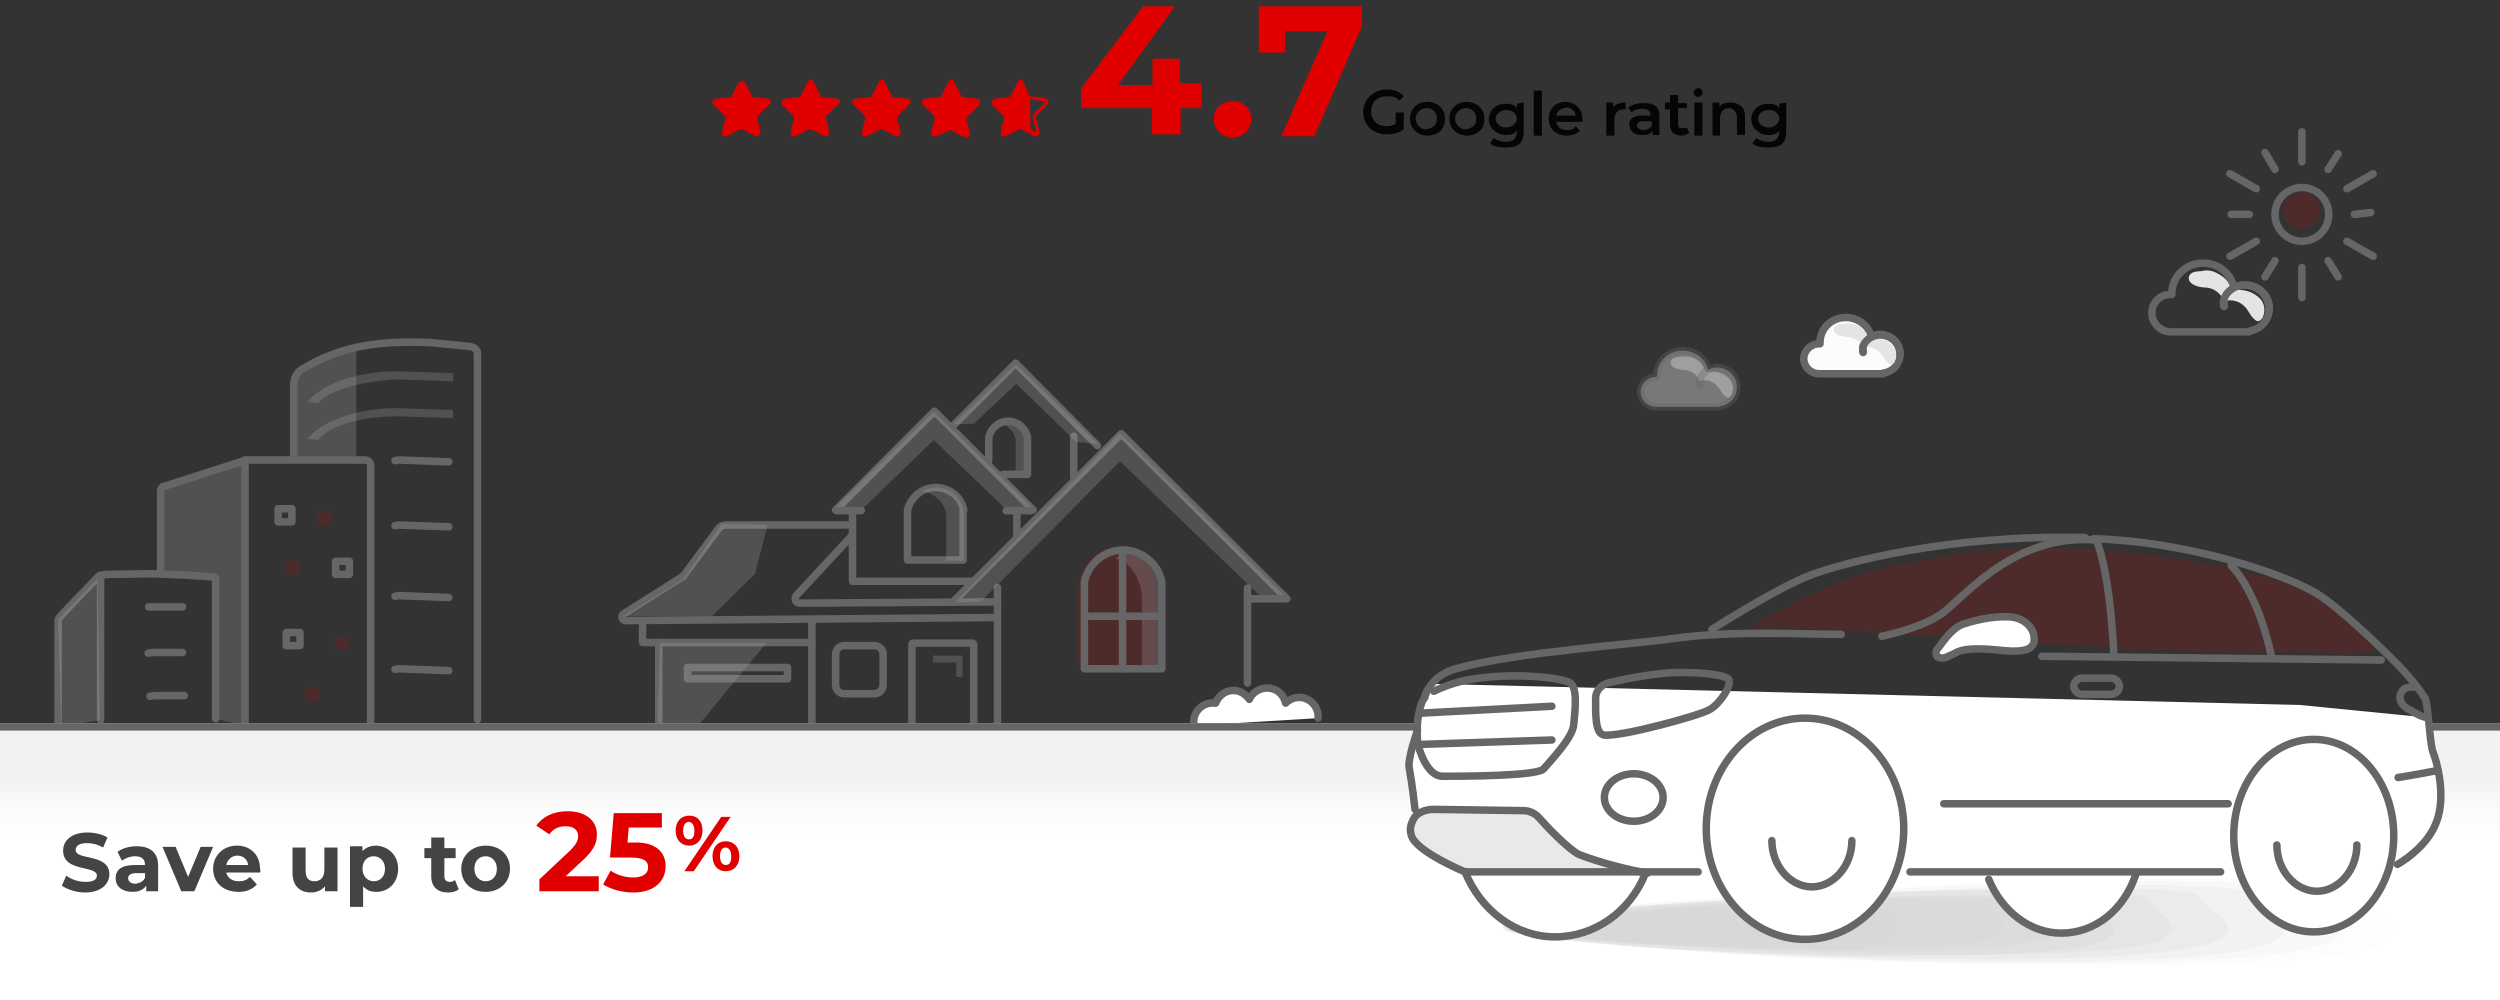 <?xml version="1.0" encoding="utf-8"?>
<!-- Generator: Adobe Illustrator 27.4.0, SVG Export Plug-In . SVG Version: 6.00 Build 0)  -->
<svg version="1.1" id="Layer_1" xmlns="http://www.w3.org/2000/svg" xmlns:xlink="http://www.w3.org/1999/xlink" x="0px" y="0px"
	 viewBox="0 0 400 160" style="enable-background:new 0 0 400 160;" xml:space="preserve">
<rect x="0" y="0" width="400" height="160" fill="#333333" stroke="none"/>
<style type="text/css">
	.st0{fill:#FFFFFF;stroke:#666666;stroke-width:1.2;stroke-linecap:round;stroke-linejoin:round;stroke-miterlimit:10;}
	.st1{opacity:0.25;fill:#ADADAD;}
	.st2{fill:none;stroke:#666666;stroke-width:1.2;stroke-linecap:round;stroke-linejoin:round;stroke-miterlimit:10;}
	.st3{opacity:0.16;fill:#E00000;}
	.st4{opacity:0.16;fill:#DE0001;enable-background:new    ;}
	.st5{fill:url(#SVGID_1_);}
	.st6{fill:#FFFFFF;}
	.st7{opacity:0.4;}
	.st8{fill:#A09C9B;fill-opacity:0;}
	.st9{opacity:6.250000e-02;fill:#A09C9B;enable-background:new    ;}
	.st10{opacity:0.125;fill:#A09C9B;enable-background:new    ;}
	.st11{opacity:0.188;fill:#A09C9B;enable-background:new    ;}
	.st12{opacity:0.25;fill:#A09C9B;enable-background:new    ;}
	.st13{opacity:0.312;fill:#A09C9B;enable-background:new    ;}
	.st14{opacity:0.375;fill:#A09C9B;enable-background:new    ;}
	.st15{opacity:0.438;fill:#A09C9B;enable-background:new    ;}
	.st16{opacity:0.5;fill:#A09C9B;enable-background:new    ;}
	.st17{opacity:0.562;fill:#A09C9B;enable-background:new    ;}
	.st18{opacity:0.625;fill:#A09C9B;enable-background:new    ;}
	.st19{opacity:0.688;fill:#A09C9B;enable-background:new    ;}
	.st20{opacity:0.75;fill:#A09C9B;enable-background:new    ;}
	.st21{opacity:0.812;fill:#A09C9B;enable-background:new    ;}
	.st22{opacity:0.875;fill:#A09C9B;enable-background:new    ;}
	.st23{opacity:0.938;fill:#A09C9B;enable-background:new    ;}
	.st24{fill:#A09C9B;}
	.st25{opacity:0.25;fill-rule:evenodd;clip-rule:evenodd;fill:#ABABAB;enable-background:new    ;}
	.st26{fill:#E00000;}
	.st27{fill:#050505;}
	.st28{opacity:0.34;fill:#E4E4E4;enable-background:new    ;}
	.st29{fill:#E4E4E4;}
	.st30{opacity:0.16;fill:#DF0000;enable-background:new    ;}
	.st31{fill:#FCFCFC;stroke:#666666;stroke-width:1.2;stroke-linecap:round;stroke-linejoin:round;stroke-miterlimit:10;}
	
		.st32{opacity:0.34;fill:#FCFCFC;stroke:#666666;stroke-width:1.2;stroke-linecap:round;stroke-linejoin:round;stroke-miterlimit:10;enable-background:new    ;}
	.st33{fill:#444444;}
</style>
<path class="st0" d="M210.9,114.9C210.9,114.9,210.9,114.9,210.9,114.9c0.1-1.7-1.1-3.1-2.7-3.3c-1-0.1-1.9,0.3-2.5,0.9
	c-0.3-1.3-1.3-2.3-2.7-2.4c-1.3-0.1-2.6,0.6-3.1,1.8c-0.5-0.7-1.3-1.3-2.2-1.4c-1.4-0.2-2.7,0.7-3.2,2c0,0-0.1,0-0.1,0
	c-1.7-0.2-3.2,1-3.4,2.7c0,0.3,0,0.6,0,0.9"/>
<path class="st1" d="M153.5,104.9h-4.2v1.1c0,0,3,0,3.7,0c0,1,0,2.3,0,2.3h1v-3.4H153.5z"/>
<line class="st2" x1="159.6" y1="94" x2="159.6" y2="116.2"/>
<line class="st2" x1="199.6" y1="94.1" x2="199.6" y2="109.3"/>
<polyline class="st2" points="155.3,93 136.4,93 136.4,82 "/>
<path class="st2" d="M136.4,85.6l-9,9.7c-0.4,0.5-0.1,1.2,0.6,1.2l31.6-0.2"/>
<path class="st2" d="M109.3,92.2l5.5-7.4c0.3-0.5,0.8-0.8,1.4-0.8H136"/>
<path class="st2" d="M130,91.9"/>
<path class="st2" d="M109.3,92.2l-9.5,6c-0.5,0.3-0.3,1.1,0.3,1.1l59.3-0.5"/>
<polyline class="st2" points="129.9,102.8 102.8,102.8 102.8,99.6 "/>
<path class="st2" d="M129.9,98.9"/>
<line class="st2" x1="129.9" y1="99.2" x2="129.9" y2="116.3"/>
<path class="st2" d="M154.2,81.6c-0.4-2.1-2.3-3.6-4.5-3.6c-2.2,0-4,1.6-4.5,3.6l0,0v8h8.9V81.6L154.2,81.6z"/>
<path class="st3" d="M184.8,93.5c-0.6-3.4-3.2-6-6.2-6s-5.6,2.6-6.2,6l0,0v13.3h12.5V93.5L184.8,93.5z"/>
<path class="st1" d="M149.8,78c-0.8,0-1.6,0.2-2.3,0.6c1.9,0.2,3.5,1.7,3.9,3.6v7.5h2.8v-8C153.8,79.5,152,78,149.8,78z"/>
<path class="st1" d="M161.3,67.3c-0.6,0-1.1,0.2-1.5,0.4c1.3,0.2,2.4,1.2,2.7,2.6v5.4h1.9v-5.8C164.1,68.4,162.8,67.3,161.3,67.3z"
	/>
<path class="st1" d="M181,88.4c-0.9,0-1.7,0.3-2.5,1c2.1,0.4,3.8,2.7,4.2,5.7v11.8h3.1V94.1C185.3,90.8,183.3,88.4,181,88.4z"/>
<path class="st2" d="M185.9,93.1c-0.6-2.9-3.2-5.1-6.2-5.1s-5.6,2.2-6.2,5.1l0,0V107h12.4V93.1L185.9,93.1z"/>
<path class="st2" d="M160.5,75.9h3.9V70l0,0c-0.3-1.5-1.6-2.6-3.1-2.6s-2.8,1.1-3.1,2.6l0,0v3.7"/>
<line class="st2" x1="173.5" y1="98.6" x2="185.5" y2="98.6"/>
<line class="st2" x1="179.6" y1="88.5" x2="179.6" y2="107"/>
<rect x="110" y="106.8" class="st2" width="16" height="1.8"/>
<line class="st2" x1="105.4" y1="102.8" x2="105.4" y2="116.4"/>
<line class="st2" x1="162.7" y1="81.7" x2="162.7" y2="85.8"/>
<line class="st2" x1="171.8" y1="69.8" x2="171.8" y2="76.3"/>
<path class="st2" d="M145.9,116.4v-13.3c0-0.1,0.1-0.2,0.2-0.2h9.5c0.1,0,0.2,0.1,0.2,0.2v13"/>
<path class="st2" d="M139.9,111h-4.8c-0.8,0-1.4-0.6-1.4-1.4v-4.9c0-0.8,0.6-1.4,1.4-1.4h4.8c0.8,0,1.4,0.6,1.4,1.4v4.9
	C141.3,110.4,140.6,111,139.9,111z"/>
<polyline class="st2" points="152.7,96.1 179.4,69.4 205.9,95.8 "/>
<polyline class="st2" points="152.6,68 162.5,58.1 175.6,71.3 "/>
<polyline class="st2" points="165.3,81.6 149.5,65.8 133.7,81.6 "/>
<polygon class="st1" points="161,81.5 149.4,70.4 137.4,82 133.1,81.7 149.4,65.9 165.7,81.7 "/>
<polygon class="st1" points="202.1,95.8 179.2,73.8 157,96.2 152.8,96.4 179.2,69.3 206,95.8 "/>
<polygon class="st1" points="172.2,70.7 162.6,61.4 155.8,67.8 152.5,67.9 162.6,58.3 175.8,71.1 "/>
<line class="st2" x1="133.9" y1="81.7" x2="137.8" y2="81.7"/>
<line class="st2" x1="161" y1="81.7" x2="164.9" y2="81.7"/>
<line class="st2" x1="199.9" y1="95.8" x2="205.6" y2="95.8"/>
<polygon class="st1" points="115.5,83.8 109.3,92.7 99.8,98.6 113.9,98.6 120.8,91.8 122.8,84 "/>
<polygon class="st1" points="111.7,116.1 105.2,116 105.6,102.9 122.6,102.9 "/>
<path class="st1" d="M46.6,73.6H57V55.8l-7.7,3c-1.6,0.6-2.6,1.8-2.6,3V73.6z"/>
<polygon class="st1" points="34.4,115 38.8,116 38.7,74.3 26.1,77.5 25.7,91.2 34.4,91.9 "/>
<path class="st2" d="M18.6,90.7"/>
<path class="st2" d="M9.3,116.3V99.1c0-0.3,6.6-7,6.6-7c0.4-0.1,1-0.2,1.5-0.2l7-0.1c0.9,0,10.1,0.4,10.1,0.6V115"/>
<path class="st2" d="M47,73.1l0-11.5c0-1,0.4-2,1.3-2.5c6.3-3.8,12.2-4.6,20.4-4.3l6.1,0.6c0.9,0,1.6,0.5,1.6,1.1c0,1.5,0,1.2,0,3.1
	v55.5"/>
<path class="st2" d="M63.2,73.7c0.2,0,0.4-0.1,0.6-0.1l8,0.3"/>
<path class="st2" d="M63.2,84.1c0.2,0,0.4-0.1,0.6-0.1l8,0.3"/>
<path class="st2" d="M63.2,95.4c0.2,0,0.4-0.1,0.6-0.1l8,0.3"/>
<path class="st2" d="M63.2,107.1c0.2,0,0.4-0.1,0.6-0.1l8,0.3"/>
<path class="st2" d="M23.8,97.1c0.2,0,0.4,0,0.7,0l4.7,0"/>
<path class="st2" d="M23.7,104.5c0.3,0,0.5-0.1,0.8-0.1l4.7,0 M23.8,107 M29.2,106.9"/>
<rect x="53.7" y="89.8" class="st2" width="2.2" height="2.1"/>
<rect x="45.8" y="101.2" class="st2" width="2.2" height="2.1"/>
<rect x="44.5" y="81.4" class="st2" width="2.2" height="2.1"/>
<rect x="45.8" y="89.8" class="st4" width="2.2" height="2.1"/>
<rect x="48.9" y="110" class="st4" width="2.2" height="2.1"/>
<rect x="53.6" y="101.9" class="st4" width="2.2" height="2.1"/>
<rect x="50.8" y="81.7" class="st4" width="2.3" height="2.3"/>
<path class="st1" d="M63.4,65.3l9.1,0.3l0,1.3l-9.1-0.3c0,0,0,0,0,0c-6.9,0.1-11.2,2-12.5,3.8l-1.7-0.2C51,67.9,55.9,65.4,63.4,65.3
	L63.4,65.3z"/>
<path class="st1" d="M63.4,59.4l9.1,0.3l0,1.3l-9.1-0.3c0,0,0,0,0,0c-6.9,0.4-11.2,2.2-12.5,3.8l-1.7-0.2C51,62,55.9,59.5,63.4,59.4
	L63.4,59.4z"/>
<line class="st2" x1="16.1" y1="92.1" x2="16.1" y2="115.2"/>
<path class="st2" d="M59.3,115.8V74.4c0-0.4-0.4-0.8-0.9-0.8H39.2v42.6"/>
<path class="st2" d="M39.1,73.7L26,77.9c-0.2,0.2-0.3,0.4-0.3,0.7v12.6"/>
<polygon class="st1" points="9.8,116.3 16,115.2 15.6,92.6 9.3,99.1 "/>
<linearGradient id="SVGID_1_" gradientUnits="userSpaceOnUse" x1="200.05" y1="5329.027" x2="200.05" y2="5300.555" gradientTransform="matrix(1 0 0 1 0 -5184.741)">
	<stop  offset="0.345" style="stop-color:#FFFFFF"/>
	<stop  offset="0.545" style="stop-color:#FAFAFA"/>
	<stop  offset="0.688" style="stop-color:#F2F2F2"/>
</linearGradient>
<path class="st5" d="M-0.8,115.7h401.7v45.1H-0.8V115.7z"/>
<path class="st2" d="M-1.9,116.3h406.7"/>
<path class="st6" d="M234.5,139.9l144.9-0.1c2.4,0,4.6-1.1,6.1-2.8l3.8-4.7c3.3-4-0.3-15.6-1.1-17.5l-20.2-2l-139.5-3.4l-3.3,11.9
	l0.9,13.5L234.5,139.9z"/>
<g class="st7">
	<path class="st8" d="M385.4,141.9c-0.1,2.3,23.1,10.2-16.8,12.2c-50.3,2.7-128.5-3.2-128.2-6.4c0.1-2.3,32.8-4.6,73.1-6.8
		C353.5,139.5,386,139.6,385.4,141.9z"/>
	<path class="st9" d="M377,142.4c-0.1,2.1,21.4,9.7-16.1,11.6c-47.3,2.4-121-3.1-120.5-6.1c0.1-2.1,31.2-4.4,68.7-6.3
		C346.7,139.7,377.2,140.2,377,142.4z"/>
	<path class="st10" d="M368.7,142.8c-0.1,2.1,20,8.8-15.4,10.8c-44.7,2.3-113.4-2.7-112.8-5.6c0.1-2.1,29.3-4.2,64.6-5.9
		C340.5,140.5,368.8,140.6,368.7,142.8z"/>
	<path class="st11" d="M360.4,143.2c-0.4,1.8,18.6,8.4-14.7,10.2c-41.3,2-105.3-2.5-105.1-5.2c0.4-1.8,27.3-4,60.2-5.4
		C333.8,141.1,360.7,141.2,360.4,143.2z"/>
	<path class="st12" d="M352,143.6c-0.4,1.8,17,7.7-14.1,9.4c-38.5,1.9-97.6-2.3-97.5-4.9c0.4-1.8,25.6-3.8,55.8-5.1
		C326.4,141.8,352.4,141.6,352,143.6z"/>
	<path class="st13" d="M343.6,143.9c-0.4,1.7,15.1,7.3-12.9,8.5c-35.5,1.7-89.9-2.1-89.3-4.5c0.4-1.7,23.3-3.4,51.9-4.8
		C321.8,141.8,343.6,142.4,343.6,143.9z"/>
	<path class="st14" d="M334.8,144.6c-0.4,1.5,13.4,6.8-12.2,7.9c-32.5,1.7-82.1-1.9-82.1-3.9c0.4-1.5,21.3-3.1,47.7-4.4
		C313.9,142.7,335.3,143,334.8,144.6z"/>
	<path class="st15" d="M326.5,144.7c0,1.5,12,5.9-11.6,7.1c-29.5,1.4-74.3-1.9-74-3.8c0-1.5,19.6-3,43.3-4.1
		C307.9,143.1,327,143.5,326.5,144.7z"/>
	<path class="st16" d="M318.2,145.1c0,1.2,10.7,5.4-10.9,6.4c-26.7,1.5-66.7-1.6-66.3-3.3c0-1.2,17.6-2.6,38.9-3.8
		C301.2,143.2,318.3,144.1,318.2,145.1z"/>
	<path class="st17" d="M309.8,145.6c0,1.2,9,4.8-9.8,5.9c-23.7,1.1-58.6-1.4-58.6-3.1c0-1.2,15.7-2.5,34.7-3.3
		C294.9,144.4,310,144.5,309.8,145.6z"/>
	<path class="st18" d="M301.5,145.8c-0.2,1.1,7.5,4.3-9.1,5c-20.6,1.1-51.1-1.2-51-2.6c0.2-1.1,13.6-2,30.3-2.9
		C288.2,144.7,301.7,145.1,301.5,145.8z"/>
	<path class="st19" d="M293.1,146.3c-0.2,0.9,5.9,3.5-8.4,4.1c-17.6,0.7-43.5-1-43.2-2.1c0.2-0.9,11.8-1.9,26.4-2.8
		S293.3,145.5,293.1,146.3z"/>
	<path class="st20" d="M284.8,146.7c-0.2,0.6,4.1,2.9-7.7,3.6c-14.3,0.7-35.8-0.8-35.6-1.7c0.2-0.6,9.7-1.7,22-2.3
		C275.7,145.8,284.8,146.1,284.8,146.7z"/>
	<path class="st21" d="M276.2,147.2c-0.2,0.6,2.4,2.3-7.1,3c-11.3,0.4-27.6-0.6-27.9-1.5c0.2-0.6,8.1-1.3,17.6-1.8
		C268.3,146.4,276.4,146.5,276.2,147.2z"/>
	<path class="st22" d="M267.8,147.6c0,0.5,1,1.7-6,2.2c-8.8,0.4-20.2-0.4-20.2-1c0-0.5,6-1.2,13.4-1.5
		C262.3,146.7,268.1,147.2,267.8,147.6z"/>
	<path class="st23" d="M259.5,148.1c0,0.5-0.4,1.4-5.8,1.4c-5.8,0.2-12.6-0.2-12.1-0.7c0-0.5,4.2-0.8,9-1.1
		C255.8,147.3,259.7,147.6,259.5,148.1z"/>
	<path class="st24" d="M251.2,148.5c0,0.2-2.1,0.6-4.6,0.6c-2.5,0.1-4.4,0-4.6-0.3c0-0.2,2.1-0.6,4.6-0.6
		C249.3,147.9,251.6,148.2,251.2,148.5z"/>
</g>
<path class="st0" d="M263.2,139.9c-2.4,5.9-8,10-14.4,10s-11.9-4.3-14.4-10.4"/>
<path class="st0" d="M341.7,140c-1.9,5.6-6.5,9.3-11.9,9.3c-5,0-9.5-3.5-11.6-8.6"/>
<path class="st25" d="M259,138.7c0.5,0.2,0.4,0.9-0.2,0.9h-22.5c-1.2,0-2.4-0.4-3.3-1.1l-3.3-1.2c-0.4-0.2-0.7-0.4-0.9-0.7l-1.9-1.9
	c-0.7-0.7-0.9-1.7-0.5-2.6l-0.5-0.7c0.5-1.1,2.1-1.5,3.3-1.5l14.5-0.2c0.7,0,1.3,0.4,1.9,0.7l5.9,5.2c0.9,0.7,1.9,1.3,3.1,1.7
	L259,138.7z"/>
<path class="st4" d="M368.6,104.2c2.2,0,8.6,1.1,11.8-0.5c1.9-0.9-9.1-9-10.2-9.3c-16.8-5-33.6-7.4-49.2-6.5
	c-8,0.5-14.9,1.9-22.5,3.8c-4.5,1.1-13,5.4-18.5,8.5C309.1,101.1,342.3,105,368.6,104.2z"/>
<path class="st2" d="M234.4,139.5c0,0-8-3.3-8.6-5.9c-0.4-1.3,0.2-2.2,0.5-2.8l0,0c0.7-0.9,1.9-1.3,3.1-1.3l14.4,0.2
	c0.9,0,1.9,0.5,2.4,1.1c1.5,1.7,4.7,5,6.4,5.9c0,0,4.7,1.9,11,3"/>
<line class="st2" x1="271.7" y1="139.5" x2="234.4" y2="139.5"/>
<line class="st2" x1="355.3" y1="139.5" x2="305.6" y2="139.5"/>
<path class="st2" d="M228.2,110.8c0,0.2-0.2,0.4-0.2,0.4v0.2c0,0.2,0,0.2-0.2,0.4c-0.2,0.4-0.4,0.7-0.4,0.9
	c-1.1,3.3-0.5,6.5-0.5,6.5s1.2,5,3.9,5s15.3,0,16.2-1.2c1-1.2,4.7-5,4.8-7.1c0.2-2.1,0.7-6.1-0.7-6.7c-1.2-0.7-8.5-1.7-15.8-0.5
	c0,0-2.8,0.4-5.9,1.9"/>
<path class="st2" d="M294.6,101.5c-5.6,0-17.5-0.7-27.2,0.7c-4.1,0.7-24.9,2.1-34.5,4.8c-2.4,0.7-3.9,2.1-4.7,3.8"/>
<path class="st2" d="M383.6,138.3c1.9-1.1,5-3.5,6.2-6.7c1.7-4.3,0-10-0.5-11.2s-0.7-6.5-1.2-8.5c-0.7-1.3-2.8-3.9-4.8-5.9l-0.2-0.2
	c-0.7-0.7-8.6-8.6-12.7-11c-5.7-3.3-20.9-8.2-35.4-8.6"/>
<path class="st2" d="M273.9,100.7c0,0,10.8-6.9,16.1-8.8c5.2-1.9,21.8-6.4,43.6-5.9"/>
<path class="st2" d="M255.3,111.7c0-1.2,0.9-2.1,1.9-2.4c2.8-0.7,8.2-1.7,11.2-1.7c4.7,0,6.9,0.4,8,0.9c1.1,0.7-1.2,4.1-2.8,5
	c-1.3,0.9-14.5,4.5-17,4.1C255.2,117.3,255.3,114.3,255.3,111.7z"/>
<line class="st2" x1="381" y1="105.6" x2="326.7" y2="105"/>
<path class="st2" d="M357,90.5c0,0,4.1,3.8,6.4,14.4"/>
<path class="st2" d="M335.4,86.4c0,0,2.1,4.3,2.8,18"/>
<path class="st2" d="M386.4,109.9c-1.1,0-1.7,0.2-1.9,0.5c-0.7,0.7-0.9,2.1,0.9,3.1c1.3,0.7,1.9,1.2,3,1.3"/>
<path class="st2" d="M226.8,116.9c0,0-1.7,4.7-1.3,6.1c0.2,1.3,0.4,2.1,0.9,6.5"/>
<line class="st2" x1="227.4" y1="114.1" x2="248.3" y2="113"/>
<line class="st2" x1="227.4" y1="119.1" x2="248.3" y2="118.4"/>
<ellipse class="st0" cx="288.8" cy="132.6" rx="15.8" ry="17.7"/>
<ellipse class="st0" cx="370.2" cy="133.7" rx="12.8" ry="15.4"/>
<path class="st2" d="M337.6,111.1h-4.5c-0.7,0-1.3-0.7-1.3-1.3l0,0c0-0.7,0.7-1.3,1.3-1.3h4.7c0.7,0,1.3,0.7,1.3,1.3l0,0
	C339.1,110.6,338.5,111.1,337.6,111.1z"/>
<line class="st2" x1="311" y1="128.6" x2="356.5" y2="128.6"/>
<path class="st0" d="M309.9,105c-0.2-0.5-0.2-0.9,0.2-1.3c0.7-0.9,2.1-3.1,3.9-3.8c2.6-0.9,6.1-1.5,8.3-1.1c2.2,0.5,3.5,2.2,3.1,4.1
	c-0.4,0.9-1.3,1.5-4.8,1.2c-3.5-0.4-6.1-0.4-7.4,0.2c-0.7,0.4-1.5,0.7-1.9,0.9C310.6,105.4,310.1,105.2,309.9,105L309.9,105z"/>
<path class="st2" d="M301.1,101.8c0,0,5.9-1.2,9.1-3.3c3.3-1.9,11.4-13.2,25.1-12.1"/>
<path class="st2" d="M389.9,123.3c0,0-4.7,0.9-6.2,1.1"/>
<ellipse class="st2" cx="261.4" cy="127.6" rx="4.7" ry="3.8"/>
<path class="st2" d="M296.3,134.5c0,4.1-3,7.4-6.4,7.4s-6.4-3.3-6.4-7.4"/>
<path class="st2" d="M377.1,135.2c0,4.1-3,7.4-6.4,7.4s-6.4-3.3-6.4-7.4"/>
<g>
	<path class="st26" d="M122.9,15.8l-2.5-0.3l-1.2-2.3c-0.1-0.3-0.8-0.3-1,0l-1.2,2.3l-2.5,0.3c-0.6,0.1-0.7,0.7-0.3,1l1.9,1.9
		l-0.6,2.5c0,0.6,0.3,0.8,0.8,0.6l2.3-1.2l2.3,1.2c0.3,0.1,0.8-0.1,0.8-0.6l-0.6-2.5l1.9-1.9C123.6,16.5,123.4,15.9,122.9,15.8z"/>
	<path class="st26" d="M133.9,15.8l-2.5-0.3l-1.2-2.3c-0.1-0.6-0.8-0.6-1,0l-1.2,2.3l-2.5,0.3c-0.3,0.1-0.7,0.7-0.3,1l1.9,1.9
		l-0.6,2.5c0,0.6,0.3,0.8,0.8,0.6l2.3-1.2l2.3,1.2c0.3,0.1,0.8-0.1,0.8-0.6l-0.6-2.5l1.9-1.9C134.6,16.5,134.5,15.9,133.9,15.8z"/>
	<path class="st26" d="M145.3,15.8l-2.5-0.3l-1.2-2.3c-0.1-0.6-0.8-0.6-1,0l-1.2,2.3l-2.5,0.3c-0.6,0-0.7,0.7-0.3,1l1.9,1.9
		l-0.6,2.5c0,0.6,0.3,0.8,0.8,0.6l2.3-1.2l2.3,1.2c0.3,0.1,0.8-0.1,0.8-0.6l-0.6-2.5l1.9-1.9C145.9,16.5,145.7,15.9,145.3,15.8z"/>
	<path class="st26" d="M156.4,15.8l-2.5-0.3l-1.2-2.3c-0.1-0.6-0.8-0.6-1,0l-1.2,2.3l-2.5,0.3c-0.6,0-0.7,0.7-0.3,1l1.9,1.9
		l-0.6,2.5c0,0.6,0.3,0.8,0.8,0.6l2.3-1l2.3,1.2c0.3,0.1,0.8-0.1,0.8-0.6l-0.6-2.5l1.9-1.9C157.1,16.5,156.8,15.9,156.4,15.8z"/>
	<path class="st26" d="M163.8,13.2c-0.1-0.6-0.8-0.6-1,0l-1.2,2.3l-2.5,0.3c-0.3,0.1-0.7,0.7-0.3,1l1.9,1.9l-0.6,2.5
		c0,0.6,0.3,0.8,0.8,0.6l2.3-1.2l1.3,0.7V15L163.8,13.2z"/>
	<g>
		<path class="st26" d="M164.8,15.9l2.3,0.3c0.1,0,0.1,0,0.1,0.1v0.1l-1.9,1.9c-0.1,0.1-0.1,0.1-0.1,0.3l0.6,2.5v0.1l0,0
			c0,0,0,0-0.1,0l-0.8-0.6L164.8,15.9 M164.4,14.9v6.3l1,0.6c0.1,0,0.1,0,0.3,0c0.3,0,0.7-0.3,0.6-0.7l-0.6-2.5l1.9-1.9
			c0.3-0.3,0.1-0.8-0.3-1l-2.5-0.3L164.4,14.9L164.4,14.9z"/>
	</g>
</g>
<g>
	<path class="st26" d="M192.3,17.3h-3.4v4.2h-4.6v-4.2H173v-3.2L182.9,1h5.1l-9.1,12.6h5.5V9.4h4.4v3.9h3.4
		C192.3,13.3,192.3,17.3,192.3,17.3z"/>
	<path class="st26" d="M194.2,19c0-1.7,1.3-2.8,3-2.8s3,1.1,3,2.8c0,1.7-1.3,3-3,3S194.2,20.7,194.2,19z"/>
	<path class="st26" d="M217.9,1v3.2l-7.6,17.6H205L212.4,5h-6.8v3.4h-4.2V1H217.9L217.9,1z"/>
</g>
<g>
	<path class="st27" d="M223.3,18h1.3v2.7c-0.7,0.6-1.8,0.8-2.7,0.8c-2.1,0-3.8-1.4-3.8-3.6c0-2,1.7-3.6,3.8-3.6
		c1.1,0,2.1,0.4,2.7,1.1l-0.7,0.7c-0.6-0.6-1.1-0.7-2-0.7c-1.4,0-2.5,0.8-2.5,2.4s1.1,2.4,2.5,2.4c0.6,0,0.8-0.1,1.4-0.4V18
		L223.3,18z"/>
	<path class="st27" d="M225.6,19c0-1.7,1.3-2.7,2.7-2.7c1.7,0,2.9,1.1,2.9,2.7c0,1.7-1.1,2.7-2.9,2.7
		C226.7,21.6,225.6,20.5,225.6,19z M229.9,19c0-1.1-0.7-1.7-1.7-1.7c-0.8,0-1.7,0.7-1.7,1.7c0,0.8,0.7,1.7,1.7,1.7
		C229.2,20.5,229.9,20.1,229.9,19z"/>
	<path class="st27" d="M231.9,19c0-1.7,1.3-2.7,2.7-2.7c1.7,0,2.9,1.1,2.9,2.7c0,1.7-1.1,2.7-2.9,2.7C233,21.6,231.9,20.5,231.9,19z
		 M236.2,19c0-1.1-0.7-1.7-1.7-1.7c-0.8,0-1.7,0.7-1.7,1.7c0,0.8,0.7,1.7,1.7,1.7C235.5,20.5,236.2,20.1,236.2,19z"/>
	<path class="st27" d="M243.8,16.4v4.5c0,2-0.8,2.7-2.9,2.7c-0.8,0-2-0.1-2.5-0.7l0.6-0.8c0.6,0.4,1.3,0.6,2,0.6
		c1.1,0,1.7-0.6,1.7-1.7v-0.1c-0.4,0.6-1.1,0.7-1.8,0.7c-1.4,0-2.7-1.1-2.7-2.5s1.1-2.5,2.7-2.5c0.7,0,1.4,0.1,1.8,0.7v-0.7
		L243.8,16.4L243.8,16.4z M242.7,19c0-0.8-0.7-1.4-1.7-1.4c-0.8,0-1.7,0.6-1.7,1.4c0,0.7,0.7,1.4,1.7,1.4S242.7,19.6,242.7,19z"/>
	<path class="st27" d="M245.4,14.5h1.3v7.2h-1.3V14.5z"/>
	<path class="st27" d="M253.2,19.5H249c0.1,0.7,0.7,1.3,1.7,1.3c0.6,0,1.1-0.1,1.4-0.6l0.7,0.7c-0.6,0.6-1.3,0.8-2.1,0.8
		c-1.8,0-2.9-1.1-2.9-2.7s1.1-2.7,2.7-2.7c1.4,0,2.7,1.1,2.7,2.7C253.2,19.1,253.2,19.2,253.2,19.5z M249,18.5h3.1
		c-0.1-0.7-0.7-1.3-1.4-1.3C249.7,17.3,249.1,17.8,249,18.5z"/>
	<path class="st27" d="M260.1,16.4v1.1c-0.1,0-0.1,0-0.4,0c-0.8,0-1.4,0.6-1.4,1.7v2.5H257v-5.3h1.1v0.7
		C258.6,16.6,259.3,16.4,260.1,16.4z"/>
	<path class="st27" d="M265.5,18.5v3.1h-1.1v-0.7c-0.4,0.6-0.8,0.7-1.7,0.7c-1.3,0-2-0.7-2-1.7c-0.1-0.7,0.4-1.4,2-1.4h1.4l0,0
		c0-0.7-0.4-1.1-1.3-1.1c-0.6,0-1.3,0.1-1.7,0.6l-0.6-0.8c0.6-0.4,1.4-0.7,2.1-0.7C264.7,16.4,265.5,17.1,265.5,18.5z M264.3,20.1
		v-0.7H263c-0.8,0-1.1,0.4-1.1,0.7s0.4,0.7,1.1,0.7C263.6,20.8,264.1,20.5,264.3,20.1z"/>
	<path class="st27" d="M270.3,21.3c-0.4,0.1-0.7,0.4-1.3,0.4c-1.1,0-1.8-0.6-1.8-1.8v-2.4h-0.8v-1.1h0.8v-1.2h1.3v1.3h1.4v0.8h-1.4
		v2.5c0,0.6,0.1,0.7,0.7,0.7c0.1,0,0.6,0,0.7-0.1L270.3,21.3z"/>
	<path class="st27" d="M271,14.8c0-0.4,0.4-0.7,0.7-0.7c0.6,0,0.7,0.4,0.7,0.7c0,0.4-0.4,0.7-0.7,0.7C271.3,15.5,271,15.2,271,14.8z
		 M271.1,16.4h1.3v5.3h-1.3V16.4z"/>
	<path class="st27" d="M279.2,18.5v3.1h-1.3v-2.9c0-0.8-0.6-1.4-1.3-1.4c-0.8,0-1.4,0.6-1.4,1.7v2.7H274v-5.3h1.1v0.7
		c0.4-0.6,1.1-0.7,1.8-0.7C278.1,16.4,279.2,17.1,279.2,18.5z"/>
	<path class="st27" d="M285.8,16.4v4.5c0,2-0.8,2.7-2.9,2.7c-0.8,0-2-0.1-2.5-0.7l0.6-0.8c0.6,0.4,1.3,0.6,2,0.6
		c1.1,0,1.7-0.6,1.7-1.7v-0.1c-0.4,0.6-1.1,0.7-1.8,0.7c-1.4,0-2.7-1.1-2.7-2.5s1.1-2.5,2.7-2.5c0.7,0,1.4,0.1,1.8,0.7v-0.7
		L285.8,16.4L285.8,16.4z M284.7,19c0-0.8-0.7-1.4-1.7-1.4s-1.7,0.6-1.7,1.4s0.7,1.4,1.7,1.4S284.7,19.6,284.7,19z"/>
</g>
<path class="st28" d="M270.8,57.2c0.9,0.4,1.7,1,1.9,1.9c0.1,0.1,0.1,0.2,0.2,0.3s0.2,0.1,0.4,0.1c1-0.1,2,0.1,2.8,0.6
	c0.7,0.5,1.1,1.1,1.2,2.1c0,0.3-0.2,1-0.4,1.2c-0.4,0.4-0.7,0.2-1.1-0.2c-0.4-0.4-0.7-1.1-1.1-1.5c-0.7-0.7-1.8-1.1-2.8-0.7
	c-0.3-1.1-1.4-1.8-2.5-1.8c-0.6,0-2.2-0.3-2.1-1.3c0.1-0.6,0.8-0.8,1.6-0.8C269.5,57,270.2,57,270.8,57.2z"/>
<path class="st2" d="M357.4,45.9c-0.5-2.2-2.5-3.8-4.9-3.8c-2.8,0-5,2.2-5,4.8c0,0.1,0,0.2,0,0.2c-0.1,0-0.1,0-0.2,0
	c-1.7,0-3,1.3-3,3c0,1.6,1.4,3,3,3c0.1,0,0.1,0,0.2,0h12.3V53c1.9-0.3,3.3-1.8,3.3-3.7c0-2-1.7-3.7-3.9-3.7c-1.7,0-3.7,1.5-3.3,3.4"
	/>
<path class="st29" d="M354.5,43.6c1.1,0.5,2,1.2,2.3,2.3c0.1,0.2,0.1,0.3,0.2,0.4s0.3,0.1,0.5,0.1c1.2-0.1,2.4,0.1,3.4,0.8
	c0.9,0.6,1.4,1.3,1.4,2.5c0,0.4-0.2,1.2-0.5,1.4c-0.5,0.5-0.8,0.3-1.3-0.2s-0.8-1.3-1.3-1.8c-0.8-0.9-2.2-1.3-3.4-0.9
	c-0.4-1.3-1.7-2.2-3-2.2c-0.8,0-2.7-0.4-2.6-1.6c0.1-0.8,1-1,1.9-1C352.9,43.2,353.7,43.2,354.5,43.6z"/>
<path class="st2" d="M363,49.3c0-2-1.7-3.7-3.9-3.7c-1.7,0-3.7,1.5-3.3,3.4"/>
<g>
	<circle class="st2" cx="368.3" cy="34.3" r="4.3"/>
	<line class="st2" x1="368.3" y1="21.1" x2="368.3" y2="25.9"/>
	<line class="st2" x1="362.4" y1="24.4" x2="364" y2="27.1"/>
	<line class="st2" x1="356.8" y1="27.8" x2="361" y2="30.2"/>
	<line class="st2" x1="357" y1="34.3" x2="359.9" y2="34.3"/>
	<line class="st2" x1="356.8" y1="41" x2="361" y2="38.6"/>
	<line class="st2" x1="362.4" y1="44.3" x2="364" y2="41.7"/>
	<line class="st2" x1="368.3" y1="47.6" x2="368.3" y2="42.8"/>
	<line class="st2" x1="374.1" y1="44.3" x2="372.5" y2="41.7"/>
	<line class="st2" x1="379.7" y1="41" x2="375.5" y2="38.6"/>
	<line class="st2" x1="379.3" y1="34" x2="376.7" y2="34.3"/>
	<line class="st2" x1="379.7" y1="27.8" x2="375.5" y2="30.2"/>
	<line class="st2" x1="374.1" y1="24.6" x2="372.5" y2="27.1"/>
</g>
<circle class="st30" cx="368.3" cy="33.7" r="2.9"/>
<path class="st31" d="M299.4,53.9c-0.4-1.8-2.1-3.1-4.1-3.1c-2.3,0-4.1,1.8-4.1,4c0,0.1,0,0.1,0,0.2c-0.1,0-0.1,0-0.1,0
	c-1.4,0-2.5,1.1-2.5,2.4s1.1,2.4,2.5,2.4c0.1,0,0.1,0,0.1,0h10.1v-0.1c1.6-0.2,2.7-1.5,2.7-3.1c0-1.7-1.4-3.1-3.2-3.1
	c-1.4,0-3.1,1.2-2.7,2.8"/>
<path class="st29" d="M296.9,51.9c0.9,0.4,1.7,1,1.9,1.9c0.1,0.1,0.1,0.2,0.2,0.3s0.2,0.1,0.4,0.1c1-0.1,2,0.1,2.8,0.6
	c0.7,0.5,1.1,1.1,1.2,2.1c0,0.3-0.2,1-0.4,1.2c-0.4,0.4-0.7,0.2-1.1-0.2s-0.7-1.1-1.1-1.5c-0.7-0.7-1.8-1.1-2.8-0.7
	c-0.3-1.1-1.4-1.8-2.5-1.8c-0.6,0-2.2-0.3-2.1-1.3c0.1-0.6,0.8-0.8,1.6-0.8C295.6,51.7,296.2,51.7,296.9,51.9z"/>
<path class="st2" d="M304,56.7c0-1.7-1.4-3.1-3.2-3.1c-1.4,0-3.1,1.2-2.7,2.8"/>
<path class="st32" d="M273.3,59.2c-0.4-1.8-2.1-3.1-4.1-3.1c-2.3,0-4.1,1.8-4.1,4c0,0.1,0,0.1,0,0.2c-0.1,0-0.1,0-0.1,0
	c-1.4,0-2.5,1.1-2.5,2.4c0,1.3,1.1,2.4,2.5,2.4c0.1,0,0.1,0,0.1,0h10.1V65c1.6-0.2,2.7-1.5,2.7-3.1c0-1.7-1.4-3.1-3.2-3.1
	c-1.4,0-3.1,1.2-2.7,2.8"/>
<path class="st33" d="M9.9,141.7l0.7-1.6c0.8,0.6,1.9,1,3.1,1c1.3,0,1.8-0.4,1.8-1c0-1.7-5.4-0.5-5.4-4c0-1.6,1.3-2.9,3.9-2.9
	c1.2,0,2.4,0.3,3.2,0.8l-0.7,1.6c-0.9-0.5-1.7-0.7-2.6-0.7c-1.3,0-1.8,0.5-1.8,1.1c0,1.7,5.4,0.5,5.4,3.9c0,1.5-1.3,2.9-3.9,2.9
	C12.2,142.8,10.7,142.3,9.9,141.7z"/>
<path class="st33" d="M25.3,138.5v4.1h-1.9v-0.9c-0.4,0.6-1.1,1-2.2,1c-1.7,0-2.7-0.9-2.7-2.2s0.9-2.1,3.1-2.1h1.6
	c0-0.9-0.5-1.4-1.6-1.4c-0.8,0-1.5,0.3-2.1,0.7l-0.7-1.4c0.8-0.6,1.9-0.9,3.1-0.9C24,135.4,25.3,136.4,25.3,138.5z M23.2,140.4v-0.7
	h-1.4c-1,0-1.3,0.4-1.3,0.8c0,0.5,0.4,0.9,1.2,0.9C22.4,141.3,23,141,23.2,140.4z"/>
<path class="st33" d="M34.1,135.5l-3,7.1H29l-3-7.1h2.1l2,4.8l2-4.8H34.1z"/>
<path class="st33" d="M41.6,139.6h-5.4c0.2,0.9,1,1.4,2,1.4c0.8,0,1.3-0.2,1.8-0.7l1.1,1.2c-0.7,0.8-1.7,1.2-2.9,1.2
	c-2.5,0-4.1-1.5-4.1-3.7c0-2.1,1.6-3.7,3.8-3.7c2.1,0,3.7,1.4,3.7,3.7C41.7,139.2,41.7,139.5,41.6,139.6z M36.2,138.4h3.5
	c-0.1-0.9-0.8-1.5-1.7-1.5S36.4,137.5,36.2,138.4z"/>
<path class="st33" d="M54,135.5v7.1h-2v-0.8c-0.5,0.6-1.3,1-2.2,1c-1.8,0-3-1-3-3.2v-4h2.1v3.7c0,1.2,0.5,1.7,1.4,1.7
	c1,0,1.6-0.6,1.6-1.9v-3.5H54V135.5z"/>
<path class="st33" d="M63.7,139c0,2.2-1.5,3.7-3.5,3.7c-0.9,0-1.6-0.3-2.1-0.9v3.3H56v-9.7h2v0.8c0.5-0.6,1.3-0.9,2.2-0.9
	C62.1,135.4,63.7,136.8,63.7,139z M61.6,139c0-1.2-0.8-2-1.8-2s-1.8,0.7-1.8,2c0,1.2,0.8,2,1.8,2S61.6,140.3,61.6,139z"/>
<path class="st33" d="M73.4,142.3c-0.4,0.3-1,0.5-1.7,0.5c-1.7,0-2.7-0.9-2.7-2.6v-2.9h-1.1v-1.6H69V134h2.1v1.7h1.8v1.6h-1.8v2.9
	c0,0.6,0.3,0.9,0.9,0.9c0.3,0,0.6-0.1,0.8-0.3L73.4,142.3z"/>
<path class="st33" d="M73.8,139c0-2.1,1.7-3.7,3.9-3.7c2.3,0,3.9,1.5,3.9,3.7c0,2.1-1.6,3.7-3.9,3.7S73.8,141.2,73.8,139z M79.5,139
	c0-1.2-0.8-2-1.8-2s-1.8,0.7-1.8,2c0,1.2,0.8,2,1.8,2S79.5,140.3,79.5,139z"/>
<path class="st26" d="M95.8,140.2v2.4h-9.5v-1.9l4.9-4.6c1.1-1.1,1.3-1.7,1.3-2.3c0-1-0.7-1.6-2-1.6c-1.1,0-2,0.4-2.6,1.3l-2.1-1.4
	c1-1.4,2.7-2.3,5-2.3c2.8,0,4.7,1.4,4.7,3.7c0,1.2-0.3,2.3-2.1,4l-2.9,2.7L95.8,140.2L95.8,140.2z"/>
<path class="st26" d="M106.5,138.6c0,2.2-1.6,4.2-5.2,4.2c-1.7,0-3.6-0.5-4.8-1.3l1.2-2.2c1,0.7,2.3,1.1,3.6,1.1
	c1.5,0,2.4-0.6,2.4-1.6s-0.6-1.6-2.9-1.6h-3.2l0.6-7.1h7.7v2.3h-5.3l-0.2,2.4h1C105,134.7,106.5,136.4,106.5,138.6z"/>
<path class="st26" d="M108.1,132.9c0-1.5,0.9-2.4,2.2-2.4c1.3,0,2.1,0.9,2.1,2.4s-0.9,2.4-2.1,2.4
	C109,135.3,108.1,134.4,108.1,132.9z M111.1,132.9c0-0.9-0.4-1.4-0.9-1.4s-0.9,0.5-0.9,1.4s0.4,1.4,0.9,1.4
	C110.8,134.3,111.1,133.9,111.1,132.9z M115.4,130.7h1.5l-5.9,8.7h-1.5L115.4,130.7z M114,137c0-1.5,0.9-2.4,2.1-2.4
	c1.3,0,2.2,0.9,2.2,2.4s-0.9,2.4-2.2,2.4C114.9,139.4,114,138.5,114,137z M117,137c0-0.9-0.4-1.4-0.9-1.4s-0.9,0.4-0.9,1.4
	c0,0.9,0.4,1.4,0.9,1.4C116.7,138.4,117,138,117,137z"/>
<path class="st2" d="M24,111.4c0.3,0,0.5-0.1,0.8-0.1l4.7,0"/>
</svg>

